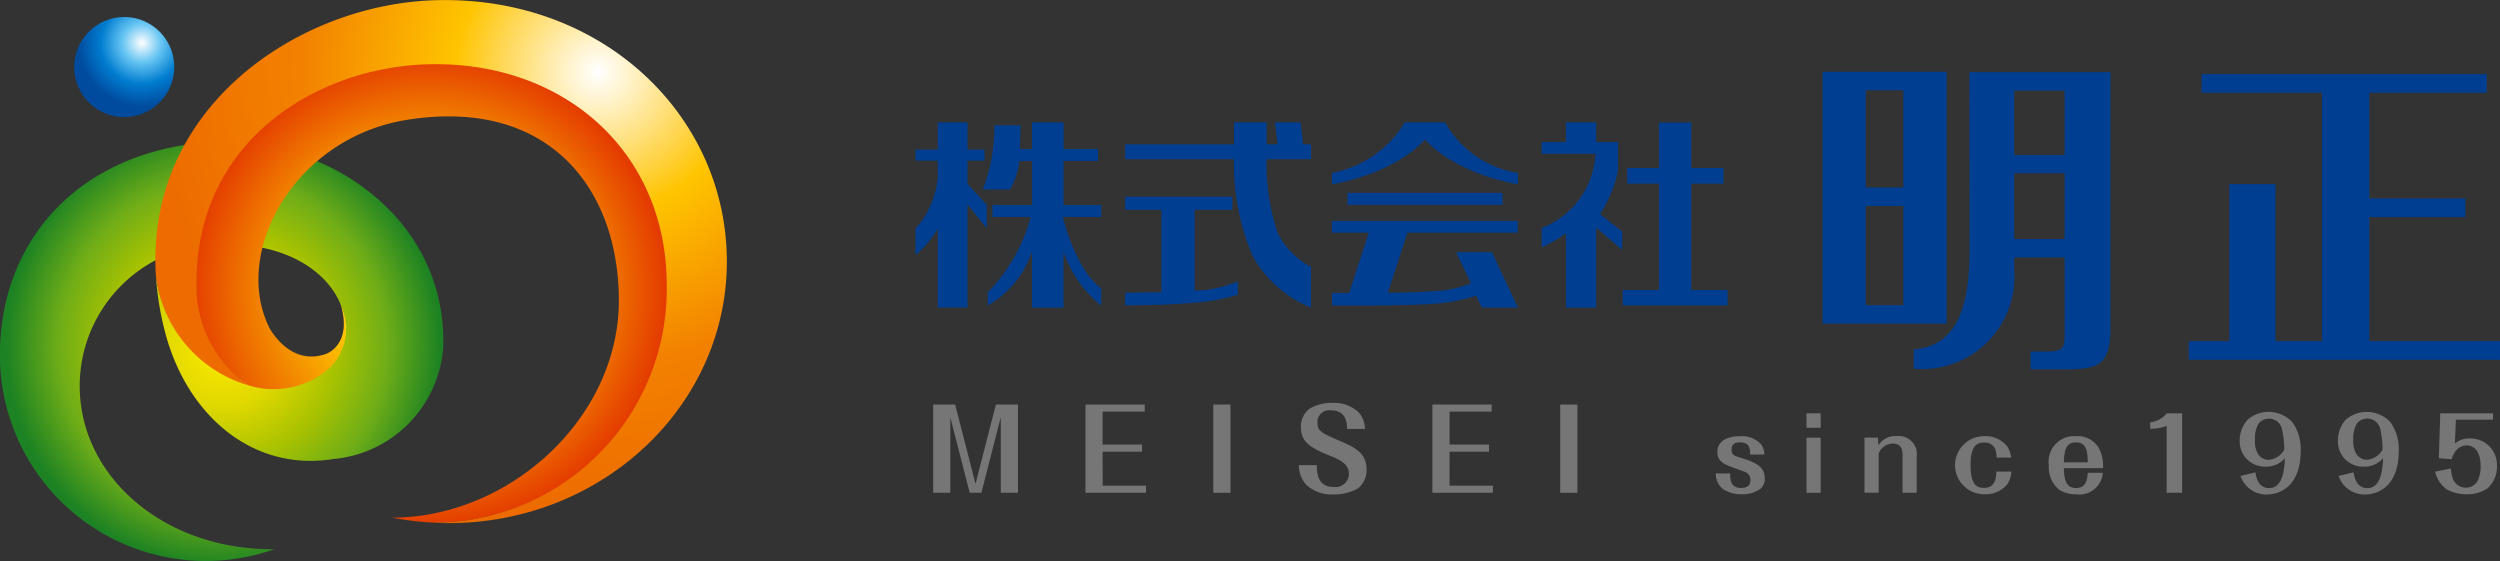 <svg xmlns="http://www.w3.org/2000/svg" xmlns:xlink="http://www.w3.org/1999/xlink" width="128.063" height="28.742" viewBox="0 0 128.063 28.742">
  <rect x="0" y="0" width="128.063" height="28.742" fill="#333333" stroke="none"/>
  <defs>
    <radialGradient id="radial-gradient" cx="0.676" cy="0.258" r="0.638" gradientTransform="translate(0)" gradientUnits="objectBoundingBox">
      <stop offset="0" stop-color="#fff"/>
      <stop offset="0.309" stop-color="#65c4f2"/>
      <stop offset="0.646" stop-color="#007ccf"/>
      <stop offset="1" stop-color="#004b9e"/>
    </radialGradient>
    <radialGradient id="radial-gradient-2" cx="0.5" cy="0.5" r="0.515" gradientTransform="translate(0.027) scale(0.945 1)" gradientUnits="objectBoundingBox">
      <stop offset="0.006" stop-color="#ffec00"/>
      <stop offset="0.273" stop-color="#e0d800"/>
      <stop offset="0.512" stop-color="#aac300"/>
      <stop offset="0.753" stop-color="#6fad18"/>
      <stop offset="1" stop-color="#1c8223"/>
    </radialGradient>
    <radialGradient id="radial-gradient-3" cx="0.5" cy="0.5" r="0.508" gradientTransform="translate(0.016) scale(0.968 1)" gradientUnits="objectBoundingBox">
      <stop offset="0" stop-color="#fff"/>
      <stop offset="0.081" stop-color="#fff4cf"/>
      <stop offset="0.265" stop-color="#ffd85a"/>
      <stop offset="0.401" stop-color="#ffc400"/>
      <stop offset="0.622" stop-color="#f59500"/>
      <stop offset="0.808" stop-color="#ed6b00"/>
      <stop offset="0.998" stop-color="#e43c00"/>
      <stop offset="1" stop-color="#e43c00"/>
    </radialGradient>
    <radialGradient id="radial-gradient-4" cx="0.805" cy="0.141" r="0.839" gradientTransform="translate(0.042) scale(0.915 1)" gradientUnits="objectBoundingBox">
      <stop offset="0" stop-color="#fff"/>
      <stop offset="0.065" stop-color="#fff4cf"/>
      <stop offset="0.212" stop-color="#ffd85a"/>
      <stop offset="0.32" stop-color="#ffc400"/>
      <stop offset="0.562" stop-color="#f69500"/>
      <stop offset="0.656" stop-color="#f38200"/>
      <stop offset="0.999" stop-color="#ed6b00"/>
    </radialGradient>
  </defs>
  <g id="h_logo" transform="translate(-33.001 -18.129)">
    <g id="グループ_76" data-name="グループ 76" transform="translate(-186.361 -456.164)">
      <g id="グループ_1" data-name="グループ 1">
        <path id="パス_1" data-name="パス 1" d="M340.731,491.767v-6.353h4.923v-.954h-4.923v-5.416h6.013v-.954h-14.6v.954h6.166v12.723h-2.384v-8.039H333.56v8.039h-2.078v.954h15.942v-.954Z" fill="#003e92"/>
        <path id="パス_2" data-name="パス 2" d="M273.844,482.54h1.764v-.616h-1.764v-1.361h-1.616v1.361h-.619l.032-1.214H270.3a9.375,9.375,0,0,1-.163,1.789,7.824,7.824,0,0,1-.436,1.5h1.4a3.662,3.662,0,0,0,.474-1.455h.658v2.249H270.2v.616h1.959a8.709,8.709,0,0,1-2.2,3.858v.681a5,5,0,0,0,2.266-2.766v2.872h1.616v-2.861a6.114,6.114,0,0,0,1.931,2.755v-.887c-1.318-.942-1.969-3.652-1.969-3.652h1.969v-.616h-1.931Z" fill="#003e92"/>
        <path id="パス_3" data-name="パス 3" d="M268.923,482.519h.871v-.563h-.871v-1.393H267.4v1.393h-1.144v.563H267.4v.909a4.834,4.834,0,0,1-.43,1.5,3.856,3.856,0,0,1-.714,1.07v1.361a4.373,4.373,0,0,0,.61-.6,6.584,6.584,0,0,0,.534-.744v4.033h1.522v-5.282l.986,1.217v-1.193l-.986-1.08Z" fill="#003e92"/>
        <path id="パス_4" data-name="パス 4" d="M280.56,489.172v-4.131h1.931v-.669H277v.669h1.857v4.225q-.3,0-.923.011t-.934.01v.647q2.015,0,3.489-.131a9.826,9.826,0,0,0,2.282-.415v-.678a6.682,6.682,0,0,1-1.1.341A5.267,5.267,0,0,1,280.56,489.172Z" fill="#003e92"/>
        <path id="パス_5" data-name="パス 5" d="M285.985,480.563h-1.311l.137,1.123h-.568v-1.123h-1.668v1.123H277v.763h5.572a12.088,12.088,0,0,0,.965,4.977,6.012,6.012,0,0,0,2.981,2.624v-2.088a3.975,3.975,0,0,1-1.706-1.737,11.1,11.1,0,0,1-.572-3.776h2.278v-.763h-.41Z" fill="#003e92"/>
        <path id="パス_6" data-name="パス 6" d="M293.384,480.563h-2.057a5.577,5.577,0,0,1-3.736,2.589v.584c3.463-.647,4.765-2.3,4.765-2.3s1.3,1.651,4.763,2.3v-.584A5.221,5.221,0,0,1,293.384,480.563Z" fill="#003e92"/>
        <path id="パス_7" data-name="パス 7" d="M287.591,486.212h1.886l-1,3.086h-.882v.647h1.458q2.541,0,3.747-.09a8.96,8.96,0,0,0,2.182-.414l.284.609h1.847l-1.322-2.834H293.95l.763,1.583a5.592,5.592,0,0,1-2.1.415q-.941.074-2.157.073l1-3.075h5.649v-.6h-9.518Z" fill="#003e92"/>
        <path id="パス_8" data-name="パス 8" d="M306,483.7h1.648v-.8H306v-2.33h-1.658v2.33h-1.626v.8h1.626v5.453h-1.857v.784h5.373v-.784H306Z" fill="#003e92"/>
        <path id="パス_9" data-name="パス 9" d="M301.931,484.084a5.239,5.239,0,0,0,.319-1.128V481.57h-1.122v-1.007h-1.553v1.007h-1.239v.6h2.757a4.3,4.3,0,0,1-2.757,3.8v.994a6.318,6.318,0,0,0,1.239-.724v3.813h1.553v-4.107l1.332,1.155v-.942l-1.133-.9A7.07,7.07,0,0,0,301.931,484.084Z" fill="#003e92"/>
        <rect id="長方形_3" data-name="長方形 3" width="7.94" height="0.609" transform="translate(288.388 484.176)" fill="#003e92"/>
        <path id="パス_10" data-name="パス 10" d="M319.076,477.971h-6.353v12.9h6.353Zm-2.214,11.956h-1.925v-5.084h1.925Zm0-6.029h-1.925v-4.983h1.925Z" fill="#003e92"/>
        <path id="パス_11" data-name="パス 11" d="M320.252,487.2c0,3.948-1.361,4.857-2.858,4.992v.987a4.729,4.729,0,0,0,5.145-5.061v-.637h2.583v3.877c0,.691,0,.944-.92.944h-.822v.911h1.691c1.822,0,2.4-.2,2.4-2.192v-13.03h-7.221Zm2.287-8.265h2.583v3.3h-2.583Zm0,4.231h2.583v3.371h-2.583Z" fill="#003e92"/>
      </g>
      <g id="グループ_2" data-name="グループ 2">
        <path id="パス_12" data-name="パス 12" d="M267.165,495.016h1.125l1.043,4.064,1.045-4.064h1.13v4.519h-.88v-3.877l-.993,3.877h-.6l-.993-3.866v3.866h-.875Z" fill="#767676"/>
        <path id="パス_13" data-name="パス 13" d="M275.846,499.171h2.22v.364h-3.1v-4.519H278v.363h-2.157v1.687h2.022v.363h-2.022Z" fill="#767676"/>
        <path id="パス_14" data-name="パス 14" d="M281.513,495.016h.88v4.519h-.88Z" fill="#767676"/>
        <path id="パス_15" data-name="パス 15" d="M286.816,498.121c.005.38.022,1.119.88,1.119a.684.684,0,0,0,.765-.676c0-.533-.533-.749-1-.937-1.049-.42-1.458-.738-1.458-1.447a1.132,1.132,0,0,1,.453-.96,2.286,2.286,0,0,1,1.2-.289,1.809,1.809,0,0,1,1.3.482,1.263,1.263,0,0,1,.324.852h-.914c-.005-.289-.023-.953-.834-.953a.6.6,0,0,0-.682.641c0,.431.2.516,1.232.964.619.273,1.283.563,1.283,1.42a1.169,1.169,0,0,1-.455.982,2.463,2.463,0,0,1-1.288.3,1.849,1.849,0,0,1-1.356-.505,1.489,1.489,0,0,1-.369-.994Z" fill="#767676"/>
        <path id="パス_16" data-name="パス 16" d="M293.617,499.171h2.219v.364h-3.1v-4.519h3.037v.363h-2.157v1.687h2.02v.363h-2.02Z" fill="#767676"/>
        <path id="パス_17" data-name="パス 17" d="M299.284,495.016h.88v4.519h-.88Z" fill="#767676"/>
      </g>
      <g id="グループ_3" data-name="グループ 3">
        <path id="パス_18" data-name="パス 18" d="M307.988,498.543c0,.353.036.746.562.746.455,0,.476-.271.476-.414a.425.425,0,0,0-.307-.419c-.036-.015-.49-.179-.572-.21-.572-.2-.814-.388-.814-.787,0-.782.9-.823,1.2-.823a1.314,1.314,0,0,1,1.068.45.988.988,0,0,1,.144.491h-.732c-.005-.3-.01-.623-.531-.623-.189,0-.419.041-.419.387a.308.308,0,0,0,.153.287c.082.051.639.214.751.261.348.148.793.332.793.895a.661.661,0,0,1-.194.526,1.524,1.524,0,0,1-.987.3,1.66,1.66,0,0,1-.935-.251.975.975,0,0,1-.389-.818Z" fill="#767676"/>
        <path id="パス_19" data-name="パス 19" d="M311.9,495.465h.726v.741H311.9Zm0,1.248h.726v2.822H311.9Z" fill="#767676"/>
        <path id="パス_20" data-name="パス 20" d="M316.819,497.577c0-.47-.251-.563-.517-.563a.788.788,0,0,0-.705.517v2h-.726v-2.822h.69l.021.4a1,1,0,0,1,.915-.476.935.935,0,0,1,1.047,1.073v1.826h-.725Z" fill="#767676"/>
        <path id="パス_21" data-name="パス 21" d="M322.393,498.451a1.333,1.333,0,0,1-.214.66,1.449,1.449,0,0,1-1.186.5,1.488,1.488,0,0,1,.01-2.976,1.431,1.431,0,0,1,1.181.526,1.3,1.3,0,0,1,.2.574h-.751c.015-.619-.306-.773-.644-.773-.394,0-.685.21-.685,1.156,0,1.079.368,1.166.695,1.166.547,0,.619-.466.623-.834Z" fill="#767676"/>
        <path id="パス_22" data-name="パス 22" d="M327.079,498.512a1.2,1.2,0,0,1-1.37,1.1,1.567,1.567,0,0,1-.859-.226,1.488,1.488,0,0,1-.536-1.257,1.309,1.309,0,0,1,1.39-1.493,1.261,1.261,0,0,1,1.155.578,1.951,1.951,0,0,1,.23,1.058h-2.008c.02.516.071,1.022.633,1.022s.583-.567.593-.782Zm-.772-.536c-.005-.461-.03-1.022-.588-1.022-.5,0-.608.327-.638,1.022Z" fill="#767676"/>
        <path id="パス_23" data-name="パス 23" d="M330.349,496.11a2.412,2.412,0,0,1-.843.148v-.332a1.285,1.285,0,0,0,.849-.461h.787v4.07h-.793Z" fill="#767676"/>
        <path id="パス_24" data-name="パス 24" d="M334.9,498.487a1.23,1.23,0,0,0,.179.542.607.607,0,0,0,.5.27c.572,0,.792-.562.828-1.533a1.247,1.247,0,0,1-.966.43,1.288,1.288,0,0,1-1.35-1.309,1.579,1.579,0,0,1,.41-1.1,1.653,1.653,0,0,1,2.3.148,2.412,2.412,0,0,1,.414,1.451c0,1.764-1.007,2.239-1.754,2.239a1.4,1.4,0,0,1-1.328-.951Zm1.365-2.183a.689.689,0,0,0-.665-.567.7.7,0,0,0-.531.24,1.449,1.449,0,0,0-.194.849,1.252,1.252,0,0,0,.123.664.641.641,0,0,0,.582.358,1.009,1.009,0,0,0,.793-.517A4.854,4.854,0,0,0,336.262,496.3Z" fill="#767676"/>
        <path id="パス_25" data-name="パス 25" d="M339.93,498.487a1.243,1.243,0,0,0,.179.542.607.607,0,0,0,.5.27c.572,0,.792-.562.828-1.533a1.245,1.245,0,0,1-.966.43,1.287,1.287,0,0,1-1.349-1.309,1.576,1.576,0,0,1,.409-1.1,1.653,1.653,0,0,1,2.295.148,2.412,2.412,0,0,1,.414,1.451c0,1.764-1.007,2.239-1.754,2.239a1.4,1.4,0,0,1-1.328-.951ZM341.3,496.3a.689.689,0,0,0-.665-.567.7.7,0,0,0-.531.24,1.449,1.449,0,0,0-.194.849,1.252,1.252,0,0,0,.123.664.641.641,0,0,0,.582.358,1.009,1.009,0,0,0,.793-.517A4.856,4.856,0,0,0,341.3,496.3Z" fill="#767676"/>
        <path id="パス_26" data-name="パス 26" d="M344.366,495.465h2.7v.327h-1.9l-.051,1.217a1.14,1.14,0,0,1,.787-.256,1.352,1.352,0,0,1,1.365,1.416,1.448,1.448,0,0,1-.5,1.151,1.872,1.872,0,0,1-1.043.292,2.194,2.194,0,0,1-1.007-.236,1.5,1.5,0,0,1-.613-.925l.8-.159a2.348,2.348,0,0,0,.112.537.71.71,0,0,0,.665.445.684.684,0,0,0,.582-.322,1.6,1.6,0,0,0,.169-.777c0-.889-.449-1.068-.7-1.068-.363,0-.649.25-.787.71l-.654-.051Z" fill="#767676"/>
      </g>
    </g>
    <g id="グループ_75" data-name="グループ 75" transform="translate(-186.361 -456.164)">
      <path id="パス_27" data-name="パス 27" d="M228.288,477.727a2.562,2.562,0,1,1-2.561-2.562A2.561,2.561,0,0,1,228.288,477.727Z" fill="url(#radial-gradient)"/>
      <path id="パス_28" data-name="パス 28" d="M227.347,488.409a6.533,6.533,0,0,0,3.9,5.13c3.131,1.456,4.919-.5,4.919-.5a2.7,2.7,0,0,0,.644-3.155c-.669-1.609-2.606-3.108-6.085-3.1a7.28,7.28,0,0,0-7.28,7.28c0,4.69,4.384,8.423,9.969,8.362a10.543,10.543,0,0,1-14.057-9.938c0-5.822,3.93-10.171,10.137-10.861,6.03-.67,12.771,3.505,12.574,10.451a6.2,6.2,0,0,1-5.632,5.729c-4.045.65-7.363-2.118-8.545-6.231A15.318,15.318,0,0,1,227.347,488.409Z" fill="url(#radial-gradient-2)"/>
      <path id="パス_29" data-name="パス 29" d="M253.7,488.885c0-6.726-5.326-11.629-12.337-11.48-5.8.124-12.52,4.228-12.075,12.131a6.364,6.364,0,0,0,2.775,4.485,4.311,4.311,0,0,0,4.19-.887,2.825,2.825,0,0,0,.558-3.249c.622,2.053-.726,2.527-.726,2.527-1.893.692-2.935-1.347-2.935-1.347-1.908-3.9,1.327-9.724,7.063-10.634,7.343-1.165,10.85,3.62,10.85,9.255,0,6.048-5.631,11.124-11.623,11.124a15.275,15.275,0,0,0,1.881.241c.155.006.31.012.467.012A12.116,12.116,0,0,0,253.7,488.885Z" fill="url(#radial-gradient-3)"/>
      <path id="パス_30" data-name="パス 30" d="M241.806,474.3c-7.045.136-15,5.42-14.459,14.113a6.664,6.664,0,0,0,3.827,5.277,6.073,6.073,0,0,0,.893.335,6.194,6.194,0,0,1-2.618-4.485c-.445-7.9,6.1-11.832,11.9-11.955,7.011-.149,12.166,4.578,12.166,11.3a11.956,11.956,0,0,1-11.72,12.178c-.157,0-.312-.006-.467-.012.338.023.679.038,1.023.038,7.867,0,14.244-6,14.244-13.4S250.327,474.132,241.806,474.3Z" fill="url(#radial-gradient-4)"/>
    </g>
  </g>
</svg>
